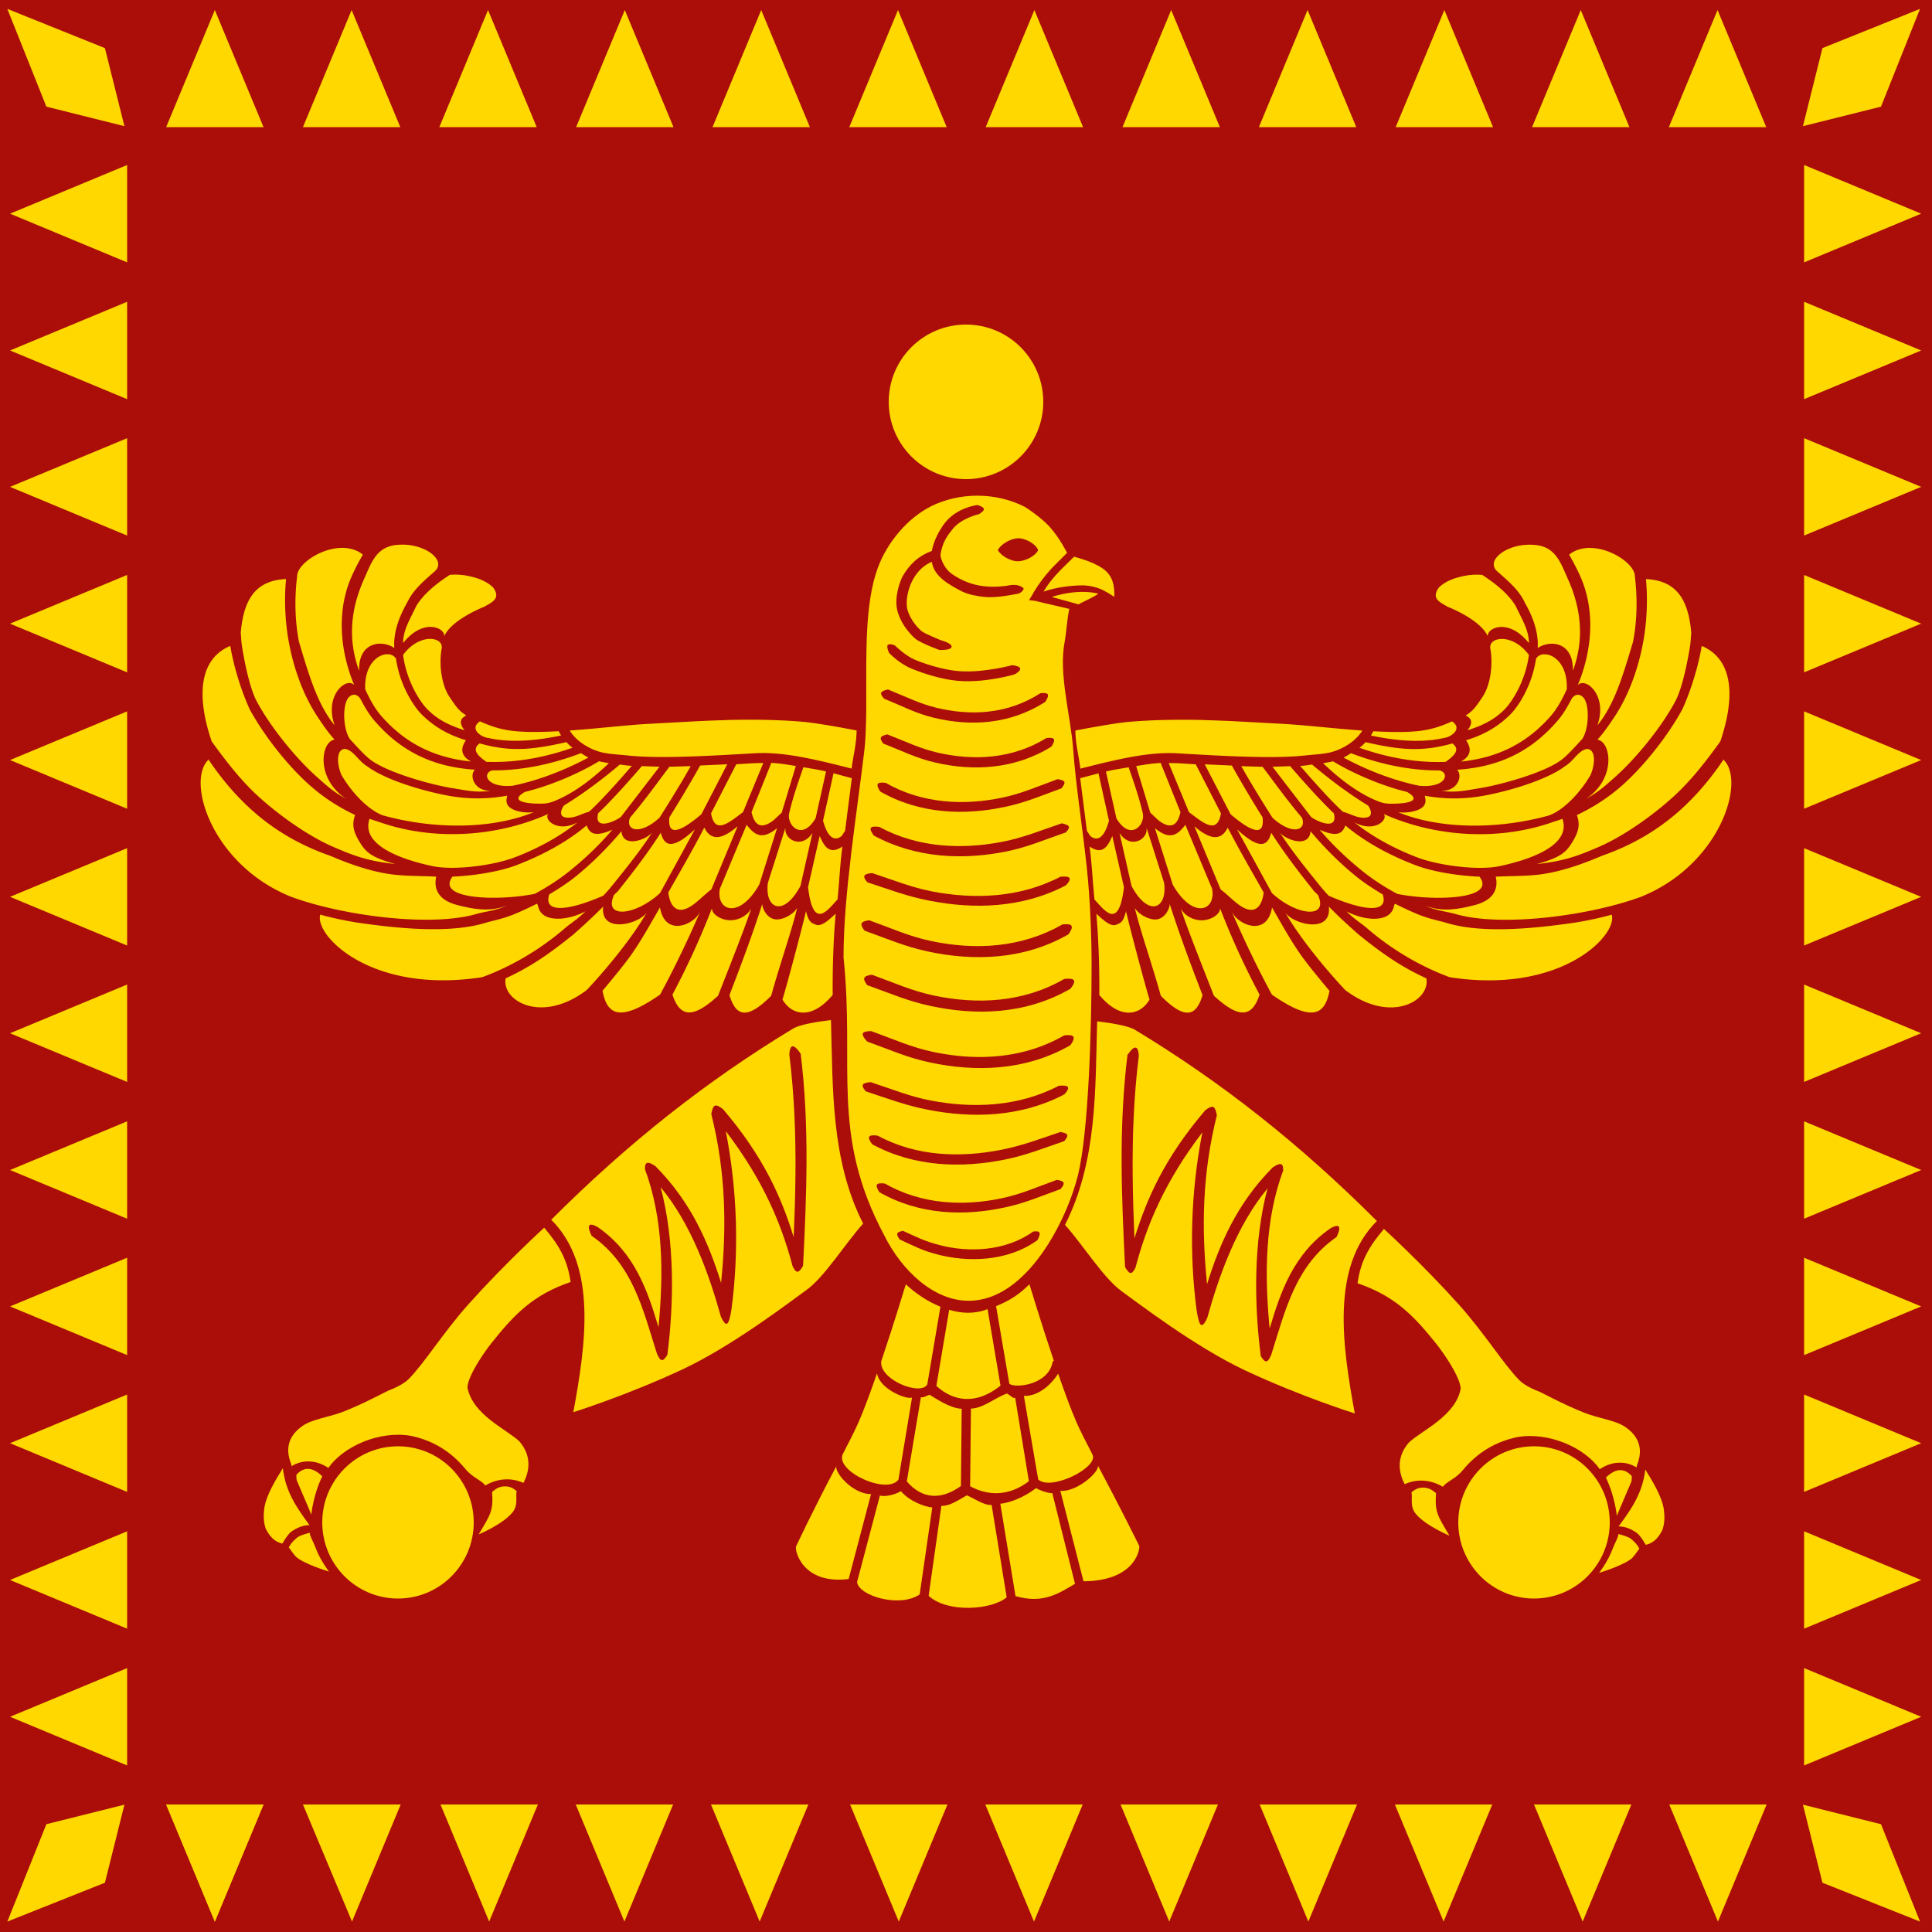 <svg xmlns="http://www.w3.org/2000/svg" xmlns:xlink="http://www.w3.org/1999/xlink" width="500" height="500"><path d="M0 0h500v500H0z" fill="#ab0e09"/><g fill="#ffd800"><path d="M43 32.9h25.2L55.6 2.6zm35.4 0h25.2L91 2.6zm35.3 0h25.2L126.3 2.6zm35.4 0h25.2L161.7 2.6zm35.3 0h25.2L197 2.6zm35.4 0H245L232.4 2.6zm35.3 0h25.2L267.7 2.6zm35.4 0h25.2L303.1 2.6zm35.3 0H351L338.4 2.6zm35.4 0h25.2L373.8 2.6zm35.3 0h25.2L409.1 2.6zm35.4 0h25.2L444.5 2.6zm-399 424v-25.2L2.6 444.3zm0-35.4v-25.2L2.6 408.9zm0-35.4v-25.2L2.6 373.5zm0-35.4v-25.2L2.6 338.1zm0-35.3v-25.2L2.6 302.8zm0-35.4v-25.2L2.6 267.4zm0-35.3v-25.2L2.6 232.1zm0-35.4v-25.2L2.6 196.7zm0-35.3v-25.2L2.6 161.4zm0-35.4v-25.2L2.6 126zm0-35.3V78.1L2.6 90.7zm0-35.4V42.7L2.6 55.3zm434 389v-25.2l30.3 12.6zm0-35.4v-25.2l30.3 12.6zm0-35.4v-25.2l30.3 12.6zm0-35.4v-25.2l30.3 12.6zm0-35.3v-25.2l30.3 12.6zm0-35.4v-25.2l30.3 12.6zm0-35.3v-25.2l30.3 12.6zm0-35.4v-25.2l30.3 12.6zm0-35.3v-25.2l30.3 12.6zm0-35.4v-25.2l30.3 12.6zm0-35.3V78.1l30.3 12.6zm0-35.4V42.7l30.3 12.6zM1.9 2.3L12 27.6l20.2 5.05-5.05-20.2zm495 0l-10.1 25.3-20.2 5.05 5.05-20.2zm0 495l-10.1-25.2-20.2-5.05 5.05 20.2zm-495 0L12 472.1l20.2-5.05-5.05 20.2zM241 131c-6.2 3.12-11.4 9.4-13.8 15.9-3.43 9.23-2.98 22.4-3.02 34.2v3.34c-.072 3.43-.128 6.75-.477 9.7-1.92 16.2-5.4 37.4-5.4 53.6 3 28.4-3.48 45.6 10.5 71.9 4.63 9.3 12.9 17 21.9 17 15 0 25.4-20.8 28.3-32.6 2.74-11.3 3.5-37.9 3.5-54.2 0-7.18-.345-17-1.27-25.6-1.2-11-2.82-21-3.5-30.4-.598-8.3-3.83-19.5-2.2-27.7.495-2.84.6-5.7 1.2-8.56l-9-2.1-1.43-.16.795-1.27s2.14-4.12 6.04-7.95l3.02-3.02s-2-4-4.6-6.84c-1.98-2.15-5.6-4.67-6.36-5.08-7.87-3.97-17.1-3.65-24.2-.162zm11.9-.318s1.73.453 1.75 1.1c.013.5-1.27 1.27-1.27 1.27s-4.78 1.04-7.02 4.1c-1.7 2.08-2.53 3.76-2.96 6.38 0 1.35 1.27 3.83 2.8 4.9 4.65 3.27 9.26 3.84 14.4 3.16 1.7-.38 3.16-.355 4.3.636.146.607-.97 1.34-1.43 1.43-2.93.534-6.17 1.14-9.06.795-1.55-.204-3.5-.5-5.32-1.32-3.1-1.63-7.4-3.8-7.93-7.72-4.97 1.95-7.14 8.52-6.34 12.3.8 2.87 3 5.13 3.82 5.72.9.65 4.77 2.23 4.77 2.23s3.02.772 2.86 1.75c-.15.95-3.18.795-3.18.795s-4.45-1.65-5.93-2.7c-.9-.648-3.83-3.5-4.88-7.3-1.04-3.76.852-8.13 1.25-8.95 1.9-3.35 4.32-5.46 7.63-6.68.464-2.58 1.8-5.1 3.18-7 3.13-4.26 8.6-4.88 8.6-4.88zm10.6 8.6c1.74 0 4.5 1.35 5.17 3.1-.818 1.67-3.53 2.88-5.27 2.88s-4.3-1.32-5.16-2.9c.86-1.66 3.53-3.06 5.27-3.06zm14.5 4.77c-2.9 2.88-5.77 5.37-7.94 9.06 3.07-1.08 7.07-1.63 10.2-1.62 1.52.012 3.7.463 5.22 1.25 1.95 1 2.7 1.67 2.9 1.7.108-2.93-.436-5.55-3.02-7.34-3-2-6.87-2.82-7.38-3.04zm-5.4 10.3c-.2.06-.125.103-.318.16l6.84 1.9c.878-.56 4.44-2.1 5.1-2.77-4.02-.964-8.02-.312-11.6.703zm-41 12.7s2.65 2.6 5.1 3.66c1.3.573 7.04 2.76 12.1 3.02 6.25.318 13.2-1.6 13.2-1.6 2.25.33 2.85 1.05.636 2.38 0 0-6.98 2.1-13.8 1.75-5.66-.288-11.6-2.66-13.2-3.34-3.22-1.4-5.56-3.97-5.56-3.97s-.736-1.6-.318-2.07c.6-.334 1.26-.038 1.9.16zm-1.75 11.4c4.86 1.97 8.22 3.7 12.7 4.77 8.77 2.06 18.2 1.66 26.7-3.82 2.17-.25 2.5.33 1.27 2.23-9.25 5.96-19.5 6.36-28.8 4.13-4.64-1.1-8.03-2.96-12.9-4.93-1.33-1.48-1-1.95.954-2.38zm-.22 11.6c5.06 1.97 8.5 3.7 13.2 4.77 9.13 2.06 19.1 1.66 28-3.82 2.16-.252 2.5.334 1.27 2.23-9.63 5.96-20.4 6.36-30 4.13-4.83-1.1-8.46-2.96-13.5-4.93-1.18-1.53-.763-1.96 1.1-2.38zm44.1 11.6c1.95.304 2.3.76.954 2.38-5.45 1.97-9.26 3.66-14.5 4.77-10.4 2.23-22 1.98-32.4-3.97-1.17-1.9-.953-2.52 1.43-2.23 9.54 5.47 20.4 5.88 30.2 3.82 5.05-1.06 8.85-2.8 14.3-4.77zm.996 11.4c1.83.45 2.65.768 1.1 2.38-5.78 1.97-9.9 3.82-15.4 4.93-11.1 2.23-23.3 1.82-34.3-4.13-1.4-1.93-1.06-2.56 1.43-2.23 10.1 5.47 21.5 5.88 32 3.82 5.36-1.06 9.47-2.8 15.3-4.77zm-49 12.9c5.98 1.97 10.1 3.7 15.6 4.77 10.8 2.06 22.6 1.66 33.1-3.82 2.34-.23 3.3.2 1.43 2.23-11.4 5.96-23.9 6.2-35.3 3.97-5.7-1.1-10.1-2.8-16.1-4.77-1.42-1.7-.905-2.17 1.27-2.38zm-.795 12.2c6.13 2.22 10.4 4.2 16.1 5.4 11.1 2.33 23.1 1.88 33.9-4.3 2.5-.3 3.2.28 1.6 2.54-11.7 6.72-24.7 6.96-36.4 4.45-5.84-1.25-10.3-3.2-16.4-5.4-1.34-1.78-1.02-2.36 1.27-2.7zm.7 14.1c6.13 2.22 10.4 4.2 16.1 5.4 11.1 2.33 23 1.88 33.7-4.3 2.6-.287 3.4.24 1.6 2.54-11.7 6.72-24.5 6.96-36.2 4.45-5.84-1.25-10.3-3.2-16.4-5.4-1.34-1.78-1.02-2.36 1.27-2.7zm-.155 14.6c6.13 2.22 10.4 4.2 16.1 5.4 8.27 1.74 17.1 1.93 25.5-.663 2.84-.876 5.63-2.07 8.34-3.63 2.5-.3 3.2.28 1.6 2.54-11.7 6.72-24.7 6.96-36.4 4.45-5.84-1.25-10.1-3.2-16.2-5.4-1.7-1.92-1.67-2.67 1.1-2.7zm-.163 13.2c5.98 1.97 10.1 3.7 15.6 4.77 10.8 2.06 22.6 1.66 33.1-3.82 2.34-.23 3.3.2 1.43 2.23-11.4 5.96-23.9 6.2-35.3 3.97-5.7-1.1-10.1-2.8-16.1-4.77-1.42-1.7-.905-2.17 1.27-2.38zm49 12.9c1.98.307 2.56.662 1.1 2.38-5.78 1.97-9.9 3.66-15.4 4.77-11.1 2.23-23.3 1.98-34.3-3.97-1.4-1.93-1.06-2.56 1.43-2.23 10.1 5.47 21.5 5.72 32 3.66 5.36-1.06 9.47-2.64 15.3-4.6zm-.795 12.4c1.95.304 2.3.76.954 2.38-5.45 1.97-9.26 3.66-14.5 4.77-10.4 2.23-22 1.98-32.4-3.97-1.17-1.9-.953-2.52 1.43-2.23 9.54 5.47 20.4 5.88 30.2 3.82 5.05-1.06 8.85-2.8 14.3-4.77zm-39.8 13.2c4.1 1.87 5.58 2.65 9.38 3.66 7.42 1.96 17.1 1.7 24.3-3.5 2.03-.254 2 .5 1.1 2.23-7.82 5.66-18.2 5.77-26.1 3.66-3.92-1.05-5.44-1.95-9.54-3.82-.987-1.36-1-1.9.795-2.23zm.713 13.8s-2.98 9.9-6.35 19.9c-.714 4.76 10.2 9.13 11.9 6.03l3.4-20.1c-3.3-1.36-6.3-3.34-8.97-5.82zm32 0c-2.73 2.72-5.12 4.23-8.65 5.68l3.44 20.1c1.7 1.24 10.2.2 11.2-5.7.025-.14.212-.15.323-.235-3.37-10-6.35-19.9-6.35-19.9zm-10.9 6.47c-3.4 1.3-6.8 1.1-9.88.147l-3.32 19.7c4.52 4.14 10.4 4.9 16.6-.06l-3.35-19.8zm-28.6 16.7c-1.66 4.8-3.35 9.4-4.76 12.6-.983 2.23-2.45 5.1-4.06 8.2-2 4.48 11.4 10.6 14.4 6.62l3.53-21.3c-.916.768-8.34-1.94-9.06-6.18zm46.9 0c-2.08 3.25-5.43 5.87-8.85 5.74l3.7 21.6c3.17 3.16 16-3.18 14-6.53-1.6-3.1-3.08-5.97-4.06-8.2-1.42-3.22-3.1-7.82-4.76-12.6zm-11.1 6.24c-.652.154-.962-.45-2.1-1.12-2.95.955-6.14 3.84-9.35 3.9l-.206 20.1c4.97 2.7 10.3 2.43 15.2-1.3zm-24.4-.178l-3.65 21.8c4.02 4.67 8.9 4.85 14 1.2l.206-20c-2.88-.064-6.6-2.58-8.3-3.62-1.42.484-1.56.773-2.28.612zm-21.8 17.7c-5.86 11-10.5 20.9-10.5 20.9-.465.698 1.37 9.96 13.6 8.47l5.8-22c-4.9.104-9.97-6.13-8.86-7.45zm67.6 0c.535 1.46-5.26 6.87-9.72 6.55l6 23.4c14-.08 14.7-9.04 14.4-9.2 0 0-4.8-9.75-10.7-20.8zm-56.4 7.72l-5.92 22.4c.3 3.55 11 6.8 16.2 3.23l3.26-22.5c-1.9-.15-5.86-1.58-8.1-4.2-2.74 1.46-4.93 1.3-5.45 1.1zm44.6-.6c-.298.102-2.36-.236-4.2-1.28-3.05 2.38-6.92 3.85-9.25 4.04l3.93 23.9c7.2 2.12 11.3-.78 15.4-3.18zm-28.7 3.3l-3.3 23.3c4.94 4.5 16.3 3.65 20.2.382l-3.9-23.9c-2.02.114-4.4-1.65-6.43-2.5-2.4 1.4-4.58 2.83-6.52 2.72z"/><path id="A" d="M103 141c-5.58.356-6.86 4.57-8.8 8.9-3.5 7.8-4.2 15.7-1.26 23.7-.212-7.58 5.97-8.06 9.1-5.9-.02-.628-.043-1.28 0-1.9.254-3.7 1.78-7.13 3.34-9.86 1.58-3.42 4.65-5.87 7.15-8.1 3.17-2.86-2.72-7.4-9.54-6.84zm-14.3.795c-5.65-.08-11.8 4.27-11.8 7.3-.608 5.02-.707 10.9.477 17 2.46 8.2 4.73 16.2 9.22 21.6-2.74-7.7 3.02-12.6 5.08-10.4-3.66-8.7-4.67-19.2-.636-28.2.88-1.97 1.85-3.8 2.86-5.56-1.52-1.24-3.36-1.72-5.25-1.75zm27.7 6.98c-3.47 2.25-6.9 5.03-8.7 8.12-1.6 3.42-3.4 6.22-3.37 9.5 1.9-2.3 3.73-3.52 5.58-3.97 2.86-.695 5.2.736 5.05 2.23 1.98-4.4 10.3-7.6 10.3-7.6 2.22-1.25 4.22-2.13 2.54-4.77-.28-.462-2-2.03-5.1-2.86-2.5-.67-4.15-.81-6.35-.652zm-42.4 1.08c-6.83.337-10.9 3.96-11.7 14 .142 1.12.115 2.06.318 3.34.815 5.14 2.2 11.3 3.82 14.3 3.52 6.58 9.98 14.6 15.6 19.6 2.64 2.32 4.13 3.77 7.5 5.62-7.9-5.23-6.5-14.8-2.96-15.3-1.72-1.9-3.2-4.1-4.6-6.22-4.7-7.2-6.52-15.3-7.15-18.6-1.12-5.78-1.27-11.9-.8-16.7zm37 15.5c-2.04.123-4.6 1.3-6.68 4.13.306 2.43 1 4.84 1.9 7 1.34 3.2 3.13 5.84 4.45 7.15 2.78 2.76 5.75 4.13 9.54 5.35-1.65-2.16-.9-3.13.477-3.82-2.06-1.27-2.8-2.52-4.3-4.72-2.16-3.17-2.84-8.54-2.07-12.7.197-1.57-1.3-2.5-3.34-2.38zm-51.4 1.8c-7.16 3-9.33 11.3-4.83 24.7 3.23 4.46 7.1 9.6 11.6 13.8 5.48 5.08 13.4 10.8 20.3 13.7 5.45 2.34 8.87 3.52 15.6 4.25-6.38-1.76-7.65-3.18-9.2-5.7-1.44-2.35-2.15-4.36-1.16-6.97-4.46-2.14-8.08-4.5-11.6-7.58-5.84-5.15-12-13-15.7-19.8-2.4-5.3-4.2-11.5-5.02-16.4zm40.8 2.18c-2.6-.14-6.16 2.73-5.88 9.06 1.17 2.54 2.43 4.87 3.97 6.68 5.9 6.86 13.4 11 23.4 12-2.14-1.16-3.1-2.96-1.3-5.5-4.17-1.28-7.88-3.18-11.3-6.52-1.63-1.6-3.5-4.38-4.93-7.8-.876-2.08-1.53-4.44-1.9-6.84-.48-.703-1.2-1.07-2.07-1.1zm-9.06 10.5c-.647.118-1.24.642-1.6 1.43-1.12 2.52-.777 7.63.795 10 2.17 2.32 3.82 4.22 5.4 5.4 4.4 3.3 15.6 6.42 21.1 7.3 4 .654 6.15 1.2 10 .687-4.28.13-5.66-3.84-4.15-5.46-11.2-.708-19.4-5.02-26-12.7-1.4-1.62-2.55-3.6-3.66-5.72-.598-.808-1.26-1.07-1.9-.954zm96.8 6.52c-6.87.176-13.7.64-19.9.954-5.42.277-13.2 1.2-20.8 1.75 1.7 2.82 5.14 4.8 7.95 5.56 1.9.504 4.1.605 7.63.954 8.32.824 22.2-.046 32.4-.636 5.8-.333 12.1.905 17.2 2.07 2.67.592 5.33 1.3 7.8 1.9.006-.047-.005-.112 0-.16.347-2.94 1.24-6.15 1.27-9.7-3.55-.695-10.4-1.93-13.7-2.23-6.13-.54-13-.653-19.9-.477zm-63.9.318c-2.78 1.78-.033 4.02 2.07 4.3 7.12 1.64 15.2.153 18.9-.636-.223-.36-.416-.726-.636-1.1-5.06.27-9.9.337-13.5-.318-2.5-.452-4.7-1.26-6.84-2.23zm22.3 5.4c-8.95 2.03-14.5 2.55-22.4.318-2.2 1.56-.435 3.27 1.75 4.77 6.98.262 14.5-.9 22.3-3.66-.614-.4-1.12-.928-1.6-1.43zm-57.4 1.75c-2.06.208-2.03 3.74-.795 6.68 2.26 3.98 6.52 8.9 10.7 10.5 12.7 3.55 27.8 3.8 39.1-.808-2.74.31-5.35-.398-6.37-1.37-1.18-1.13-.513-2.6-.507-2.9-4.7.825-9.32.966-14.4.142-5.8-.945-16.8-3.92-21.9-7.8-2.18-1.25-3.46-4.14-5.72-4.45zm61.2 1.1c-7.86 3-15.6 4.5-22.9 4.45-2.7.643-1.73 4.6 5.25 3.97 9.02-1.85 16.5-5.63 19.6-7.3-.616-.28-1.25-.717-1.9-1.1zm-96.3 1.6c-6.03 5.5.798 27.4 21.4 35.6 13 4.77 35.4 7.8 47.4 4.54 3-.89 5.23-.87 8.4-2.32-4.4 1.7-8.37 1.04-12.9-.124-5.1-1.3-6.12-4.4-5.44-7.34-3.02-.195-7.73-.1-11.5-.586-5.88-.782-11.7-3-15.9-4.8-14.3-4.97-23.9-13.6-31.6-25zm101 .477c-1.08.668-8.96 5.4-19.2 7.95-3.7 2.13-.614 2.92 3.02 3.02 1.6.043 2.7.04 4.13-.477 6.12-2.27 11.8-7.3 14.6-10 0 0-1.72-.257-2.54-.477zm35.5.795l-6.52 12.7c.976 5.66 4.67 2.37 8.27-.318l5.25-12.7c-2.34-.035-4.85.195-7 .318zm9.06-.318l-5.1 12.7c.87 4.04 2.92 3.97 5.1 2.54.923-.607 1.74-1.56 2.7-2.38l3.66-12.1c-2.14-.343-4.2-.702-6.36-.795zm-39.1.318c-4.74 4-9.32 7.44-14.6 10.7-1.7 2.74-.032 3.4 2.23 3.02 1.35-.227 2.67-1 4.3-1.43 3.54-3.17 9.1-9.6 11.1-11.9-1.03-.001-2.14-.204-3.02-.318zm27.7 0l-7 .318c-.33.594-3.47 6.23-7.95 13.4-.497 4.3 1.8 4.72 8.27-.795l6.68-12.9zm-22.1.477c-.747.89-6.9 8.05-11.3 12.2-1.18 4.65 4.44 2.06 5.88.954l10-13-4.6-.16zm12.7 0l-5.56.16c-3.96 5.3-6.44 8.74-10.2 13.2-1.26 3.3 2.56 4.63 7.63 0 4.18-6.55 7.3-11.9 8.1-13.4zm29.1.318c-.223.75-2.56 7-3.66 11.9-.674 3 3.26 7.33 6.84 1.27l2.7-12.1c-1.92-.482-4.06-.78-5.88-1.1zm7.8 1.6l-2.7 12.2c1.36 5.02 3.3 5.07 4.6 4.13.557-.396.64-1 1.1-1.43l1.75-13.7-4.77-1.27zm-73.9 10.5c-13.2 5.88-29.3 6.97-43.3 2.17-.26-.094-2.6-.855-2.86-.954-2.28 6.65 7.73 10.4 16.1 12.2 5.65 1.27 16.1-.16 21.5-2.23 5.54-2.13 11.3-5.12 16.2-9.03-5.1 2.7-8.74-.614-7.58-2.2zm10.1 2.86c-5.3 4.47-11.7 7.84-18.1 10.3-4.57 1.76-11.1 2.78-16.7 3.02-4.5 6.02 12.2 6.32 21.3 4.45 3.47-1.86 6.67-3.98 9.38-6.2 2.93-2.4 6.8-5.8 10.7-10.4-5.12 2.27-5.98.5-6.68-1.1zm41.3-.03l-6.9 16.5c-1.03 5.77 5.02 7.98 10.2-1.1l4.6-14.6c-4 3.3-5.9 1.63-7.86-.844zm-2.35.346c-3.45 2.95-6.64 4.23-8.58.318-3.14 6.04-5.48 10-9.32 16.8.628 4.5 2.8 5.1 5.1 3.97 2-.978 4.08-3.32 6.04-4.77l6.78-16.3zm12.4.408l-4.52 14.2c-.898 6.75 4.07 9 8.43.795l3.1-13.7c-2.7 4.2-7.33 1.8-7-1.27zm-23.5.442c-6.2 5.72-7.94 3.8-8.74.795-3.43 5.32-6.78 9.7-11 15-.32.4-.764.713-1.1 1.1-2.83 6.24 5.5 5.4 11.9-.477l8.98-16.4zm-18.9.383c-4.2 5-8.3 8.84-11.7 11.6-2.08 1.7-4.5 3.28-7 4.77-1.7 5.28 5.82 3.93 14 .318a44.71 44.71 0 0 0 2.23-2.54c3.95-4.9 7.24-8.97 10.4-13.8-1.37 1.77-7.54 4.23-7.95-.318zm51.3 1.2l-3.03 13.3c1.35 11.4 5.1 5.86 7.63 3.18.52-5.1.612-8.68 1.26-13.7-3.15 2.1-4.56.356-5.87-2.72zm-5.85 18.7c-1.18 1.85-4.08 3.25-5.84 2.9-2.24-.453-3.23-3.1-3.18-3.96-2.68 8.34-5.54 15.9-8.5 23.6 1.43 4.65 3.86 7.2 10.8.16 2.13-7.76 5.28-16.7 6.72-22.7zm-11.9.14c-1.08 2.03-3.78 3.3-6.15 2.97-2.2-.313-3.96-1.66-4.02-3-3.2 8.23-6.4 15.1-10.2 22.3 2.18 6.65 6.05 5.53 11.8.292 1.7-4.36 6.92-17.4 8.56-22.5zm-13.3.962c-1.57 3.25-9 6.45-10.3-1.26-2.97 5.16-4.98 8.74-7.4 12.2-1.82 2.58-4.7 6.06-7.47 9.38 1.2 6.28 4.5 8.2 14.9.976 3.88-7.12 7.87-15.6 10.3-21.3zm-42.2-2.2a85.91 85.91 0 0 1-5.28 2.47c-3.23 1.4-5.67 1.77-8.27 2.54-9.4 2.8-23.3 1.25-32.7-.117-2.12-.307-6.9-1.24-9.75-2.1-1.7 5.15 12.9 20.7 41.9 16.2 7.72-2.83 15.2-7.33 21.2-12.5 1.63-1.43 3.14-2.22 5.55-4.54-4.62 2.35-9 2.38-10.9.908-1.54-1.17-1.27-2.56-1.65-2.8zm69.7 1.88c-1.43 6-5.04 19.5-6.1 22.9 2.42 4.08 7.53 5.34 13-1.2-.067-7.2.222-15 .772-21-1.38 1.14-3.44 3.42-5.1 2.84-1.1-.43-1.86-.54-2.6-3.58zm-41.3.49c-2.3 3.04-12 5.36-11.2-1.65-2.95 2.97-5.72 5.47-7.65 7.17-6.22 5.05-11.3 8.53-17.6 11.4-1.06 5.84 9.32 11.9 21 3.02 5.84-6.2 12.1-14.1 15.5-20z"/><use transform="matrix(-1 0 0 1 500 .013)" xlink:href="#A"/><g fill="#ffd800"><path id="B" d="M215 264c-3.65.436-7.66 1.1-9.54 2.07-22.7 13.7-43 29.8-62.8 49.6 12.1 12 8.83 32.8 5.72 49.8 0 0 13.7-4.27 28.3-11.1 13.2-6.2 28.2-17.8 32-20.5 4.7-3.36 10.1-12.1 14.7-17.2-8.38-16.5-7.82-35.1-8.32-52.6zm-7.8 8.58c2.36 19.2 1.5 37.2.636 55-1.04 1.77-1.66 2.26-2.7.16-2.87-10.9-7.53-22.2-17.3-35 3.05 15.6 3.44 31.5 1.43 46.4-.527 2.8-1 5.3-2.7 1.6-3-10.8-7.67-24-15.6-33.5 3.7 13.9 3.46 30 1.75 43.4-1.2 1.9-1.77 1.8-2.7-.318-3.54-11.1-6.17-23.1-16.9-30.5-1.13-2.25-1.16-3.84 1.6-2.23 9.57 6.62 12.9 16.5 15.7 25.9 1.37-14.2 1.2-28.2-3.5-40.9-.07-2.26 1.03-1.9 2.7-.795 9.26 9.33 13.7 19.7 17 30.2 1.47-14.6 1.24-28.6-2.54-43.7.463-2.4.977-2.84 3.02-1.27 10.5 12.3 15.1 22.8 18.3 33.1.235-5.33.415-10.7.466-16 .098-10.2-.264-20.5-1.58-31.2.137-2.98 1.3-2.62 2.86-.318zm-66.4 45.1c3.7 4.36 6.04 8.1 6.87 14.1-9.54 3.26-14.4 8.18-20.4 15.7-1.9 2.37-6.18 8.54-6.3 11.6 1.35 7.08 10.1 10.8 13.4 13.9 3.66 4.2 2.34 8.42 1.1 10.8-3.33-1.52-6.9-1.1-9.86.664-1.23-1.53-3.32-2-5.23-4.35-3.7-4.46-8.4-7.36-14.2-8.53-8.12-1.32-17.3 2.76-21.2 8.33-3.08-2.07-6.6-2.25-9.54-.443.024-.468-.24-.904-.34-1.25-.398-1.33-1.87-5.68 3.2-9.18 2.65-1.83 6.9-2.24 10.6-3.7 5.9-2.33 11.1-5.3 12-5.6.654-.222 3.48-1.42 4.84-2.8 4.07-4.1 9.06-12.2 15.6-19.5 9.5-10.6 19.5-19.7 19.5-19.7zm-57.4 64.4c-2.34 4.75-2.84 9.9-2.84 9.9s-1.17-2.9-3.72-8.77c-.135-.31-.16-1.05-.138-1.53 2.14-2.38 4.46-1.8 6.7.388zm50.3 3.82c-.296 1.65.477 3.67-1.14 5.6-2.5 3-8.67 5.6-8.67 5.6 3.06-5.2 3.8-5.98 3.47-11 .367-.222 1.27-1.3 3-1.42 2.02-.15 3 .992 3.35 1.2zm-60.5-5.92c-1.82 2.94-4.26 6.9-4.8 10.3-.238 1.83-.233 3.72.415 5.45 1.02 1.88 2.17 3.3 4.26 3.74.6-.952 1.26-2.2 2.3-3.07 1.56-1.07 2.95-1.66 4.72-1.7-3.5-4.77-6.15-8.64-6.9-14.7zm6.96 16.7c-1.16.324-2.57.675-3.3 1.28-1.1.92-1.57 1.5-2.13 2.5.49.71 1.62 2.23 1.94 2.5 2.3 1.93 8.46 3.76 8.46 3.76s-2.25-2.94-3.35-5.9c-.694-1.87-1.6-3.2-1.62-4.16z"/><use transform="matrix(-1 0 0 1 499 .327)" xlink:href="#B"/><use xlink:href="#D"/><path d="m78.4 467h25.3l-12.6 30.3z"/><path id="D" d="m43 467h25.2l-12.6 30.3z"/><use x="71" xlink:href="#D"/><use x="106" xlink:href="#D"/><use x="141" xlink:href="#D"/><use x="177" xlink:href="#D"/><use x="212" xlink:href="#D"/><use x="247" xlink:href="#D"/><use x="283" xlink:href="#D"/><use x="318" xlink:href="#D"/><use x="354" xlink:href="#D"/><use x="389" xlink:href="#D"/><circle cx="250" cy="104" r="20"/><ellipse cx="103" cy="394" rx="19.6" ry="19.7"/><ellipse cx="397" cy="394" rx="19.6" ry="19.7"/> </g></g></svg>

